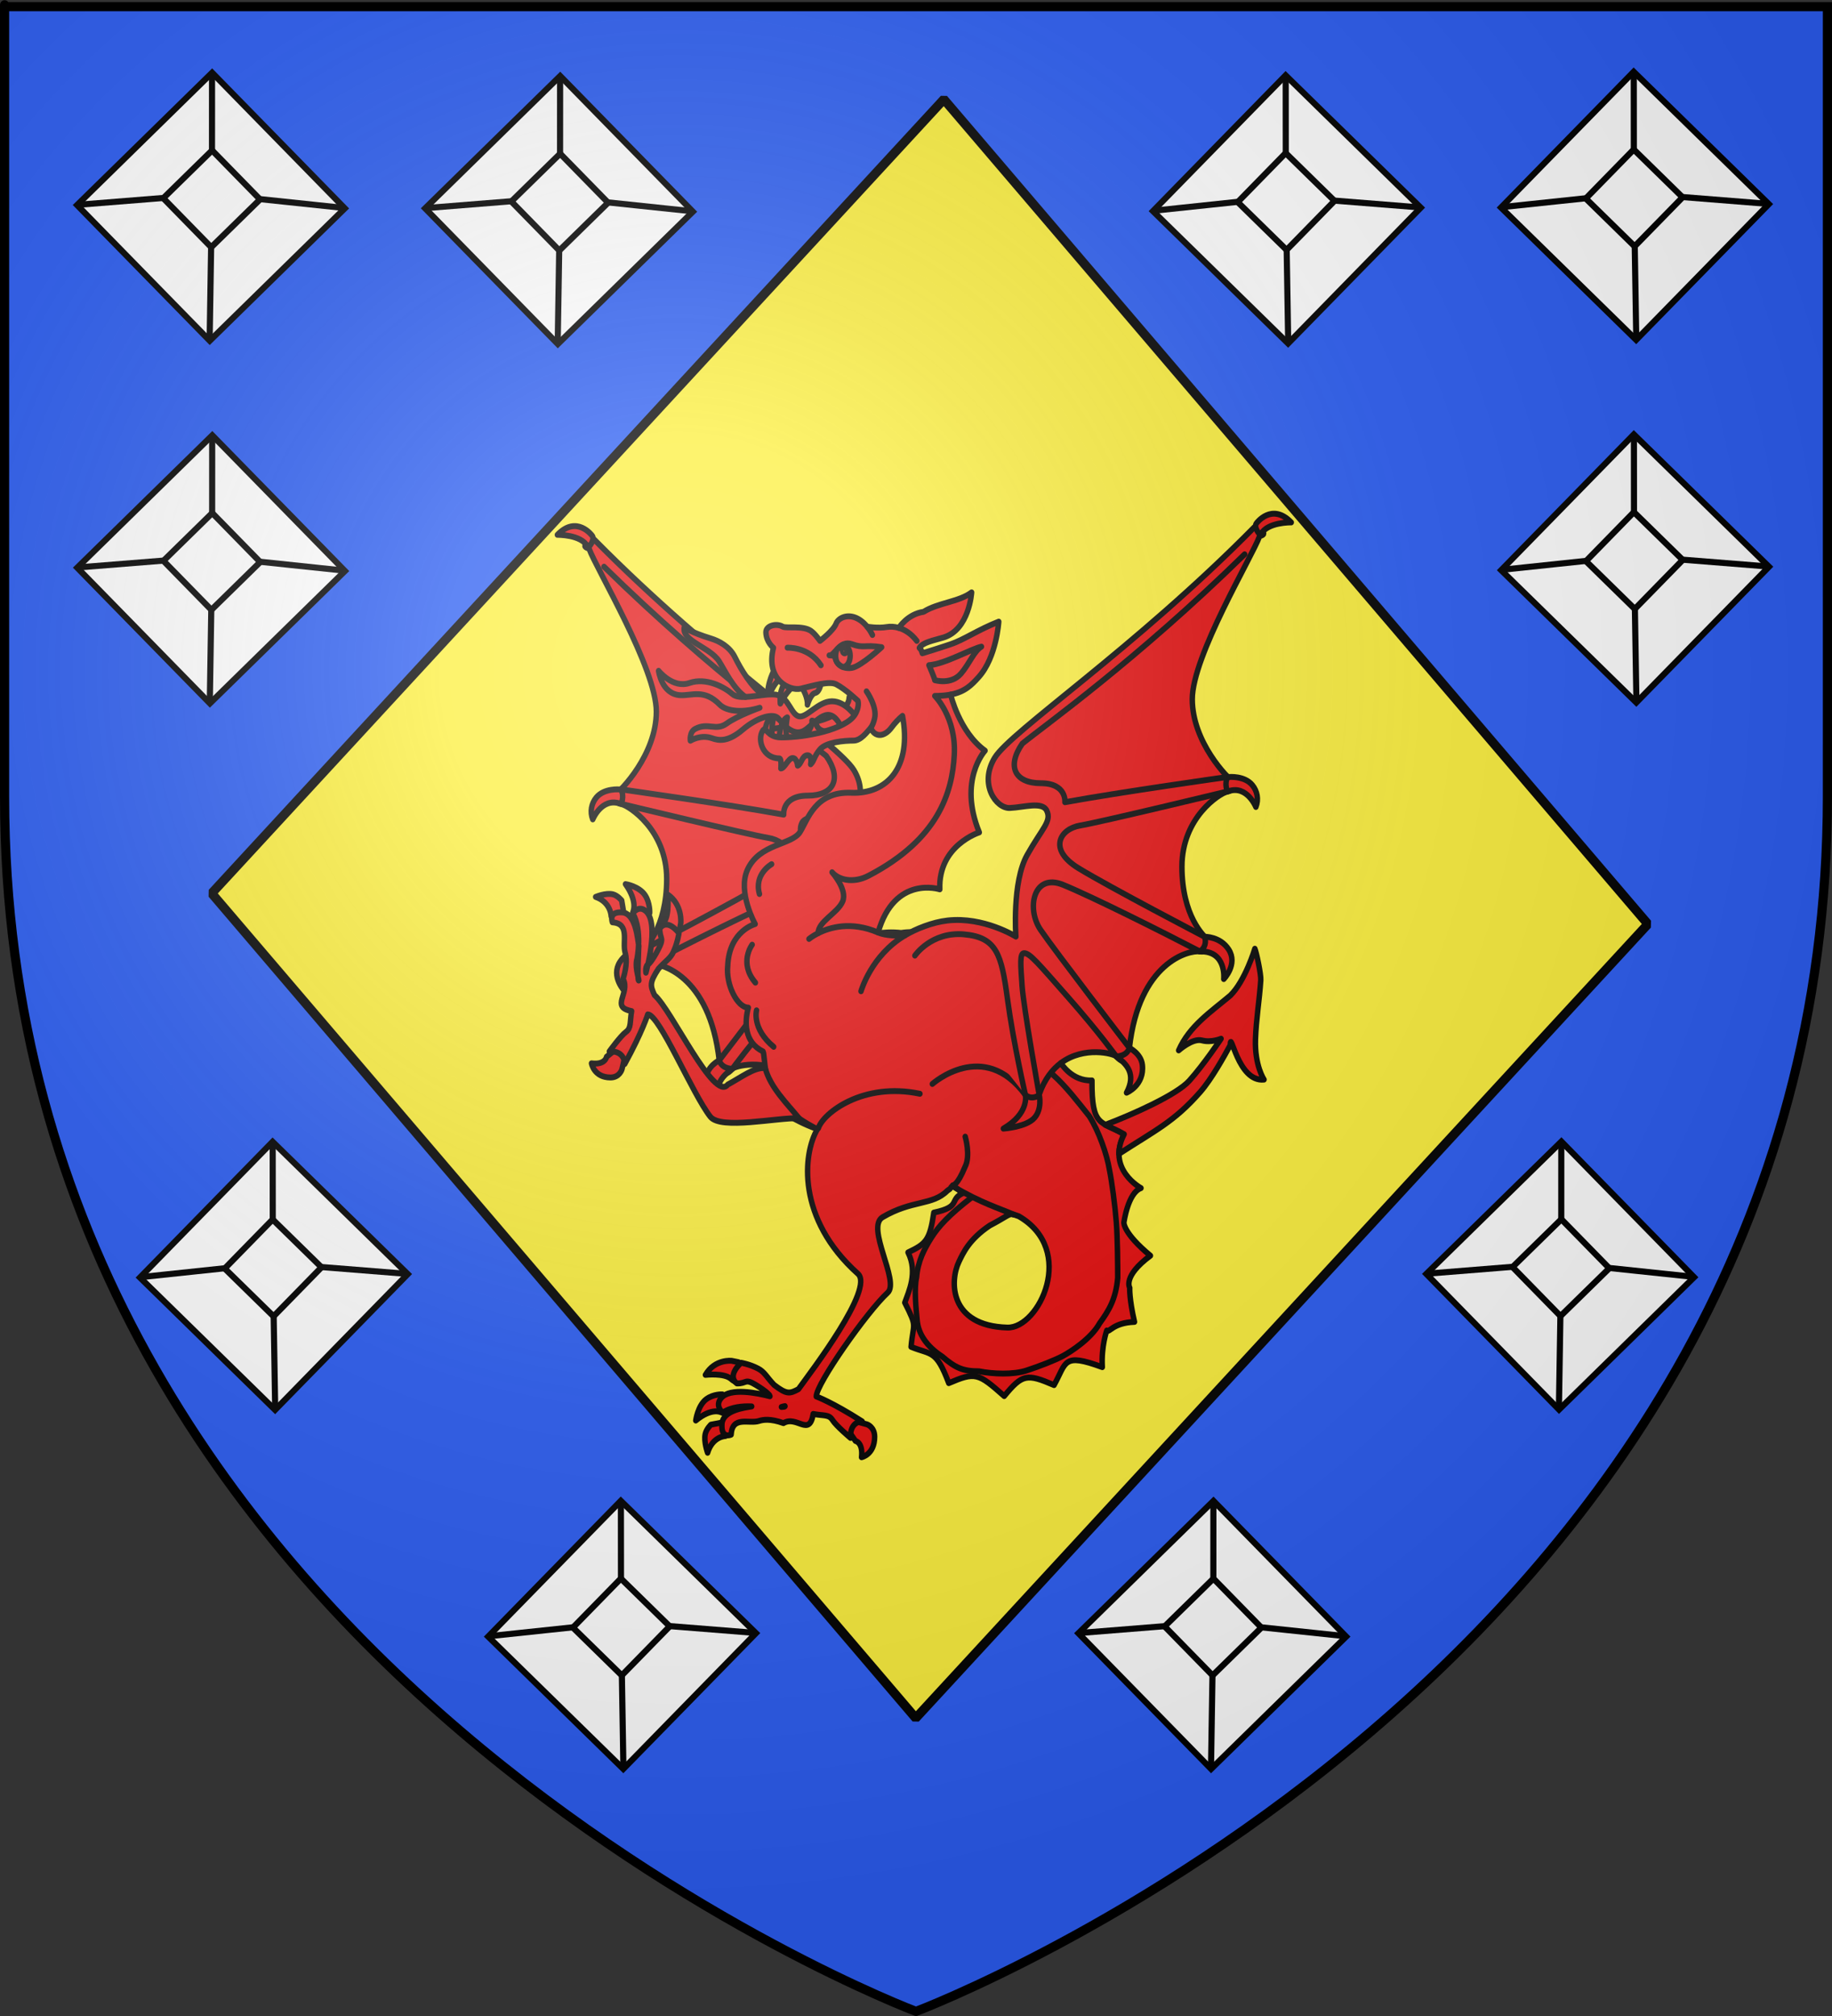 <?xml version="1.0" encoding="UTF-8" standalone="no"?>
<svg
   xmlns:i="http://ns.adobe.com/AdobeIllustrator/10.0/"
   xmlns:dc="http://purl.org/dc/elements/1.1/"
   xmlns:cc="http://creativecommons.org/ns#"
   xmlns:rdf="http://www.w3.org/1999/02/22-rdf-syntax-ns#"
   xmlns:svg="http://www.w3.org/2000/svg"
   xmlns="http://www.w3.org/2000/svg"
   xmlns:xlink="http://www.w3.org/1999/xlink"
   id="svg2"
   version="1.0"
   width="600"
   height="660">
  <rect width="100%" height="100%" fill="#333333" stroke="none"/>
  <desc
     id="desc4">Flag of Canton of Valais (Wallis)</desc>
  <defs
     id="defs6">
    <linearGradient
       id="linearGradient2893">
      <stop
         id="stop2895"
         offset="0"
         style="stop-color:white;stop-opacity:0.314;" />
      <stop
         style="stop-color:white;stop-opacity:0.251;"
         offset="0.19"
         id="stop2897" />
      <stop
         id="stop2901"
         offset="0.6"
         style="stop-color:#6b6b6b;stop-opacity:0.125;" />
      <stop
         id="stop2899"
         offset="1"
         style="stop-color:black;stop-opacity:0.125;" />
    </linearGradient>
    <radialGradient
       r="300"
       fy="226.331"
       fx="221.445"
       cy="226.331"
       cx="221.445"
       gradientTransform="matrix(1.353,0,0,1.349,-77.629,-85.747)"
       gradientUnits="userSpaceOnUse"
       id="radialGradient3163"
       xlink:href="#linearGradient2893" />
  </defs>
  <g
     style="display:inline"
     id="layer3">
    <path
       d="m 300,658.5 c 0,0 298.5,-112.32 298.5,-397.772 0,-285.452 0,-258.552 0,-258.552 H 1.5 V 260.728 C 1.5,546.18 300,658.5 300,658.5 Z"
       style="fill:#2b5df2;fill-opacity:1;fill-rule:evenodd;stroke:none;stroke-width:1px;stroke-linecap:butt;stroke-linejoin:miter;stroke-opacity:1"
       id="path2855" />
    <rect
       transform="matrix(0.649,0.76,-0.678,0.735,0,0)"
       y="-215.497"
       x="251.183"
       height="353.674"
       width="355.288"
       id="rect20086"
       style="opacity:1;fill:#fcef3c;fill-opacity:1;fill-rule:nonzero;stroke:#000000;stroke-width:3.011;stroke-linecap:round;stroke-linejoin:bevel;stroke-miterlimit:4;stroke-dasharray:none;stroke-dashoffset:0;stroke-opacity:1" />
    <g
       style="display:inline"
       transform="translate(-596.311,-130.769)"
       id="g4985">
      <g
         style="display:inline"
         transform="matrix(0.004,-0.389,0.389,0.004,586.252,355.484)"
         id="layer4-2">
        <g
           id="g9079"
           transform="matrix(1.463,0,0,1.463,-144.534,-106.022)"
           style="display:inline;stroke:#000000;stroke-width:3;stroke-miterlimit:4;stroke-dasharray:none;stroke-opacity:1">
          <g
             style="fill:#ffffff;stroke:#000000;stroke-width:3.517;stroke-miterlimit:4;stroke-dasharray:none;stroke-opacity:1"
             transform="translate(-17.764,0.19)"
             id="g5016">
            <rect
               transform="matrix(0.707,0.707,-0.708,0.707,0,0)"
               y="-185.59"
               x="371.522"
               height="109.122"
               width="108.81"
               id="rect9077"
               style="fill:#ffffff;stroke:#000000;stroke-width:3.517;stroke-miterlimit:4;stroke-dasharray:none;stroke-opacity:1" />
            <rect
               transform="matrix(0.707,0.707,-0.708,0.707,0,0)"
               y="-153.7"
               x="409.749"
               height="39.434"
               width="39.321"
               id="rect9077-3"
               style="display:inline;fill:#ffffff;stroke:#000000;stroke-width:3.517;stroke-miterlimit:4;stroke-dasharray:none;stroke-opacity:1" />
            <path
               style="fill:#ffffff;stroke:#000000;stroke-width:3.517;stroke-linecap:butt;stroke-linejoin:miter;stroke-miterlimit:4;stroke-dasharray:none;stroke-opacity:1"
               d="m 394.169,131.43 4.478,49.55"
               id="path5002" />
            <path
               style="fill:#ffffff;stroke:#000000;stroke-width:3.517;stroke-linecap:butt;stroke-linejoin:miter;stroke-miterlimit:4;stroke-dasharray:none;stroke-opacity:1"
               d="m 426.466,208.769 44.683,-0.439"
               id="path5004" />
            <path
               style="fill:#ffffff;stroke:#000000;stroke-width:3.517;stroke-linecap:butt;stroke-linejoin:miter;stroke-miterlimit:4;stroke-dasharray:none;stroke-opacity:1"
               d="m 398.562,236.633 -4.629,48.803"
               id="path5006" />
            <path
               style="fill:#ffffff;stroke:#000000;stroke-width:3.517;stroke-linecap:butt;stroke-linejoin:miter;stroke-miterlimit:4;stroke-dasharray:none;stroke-opacity:1"
               d="m 370.743,208.844 -53.79,-0.308"
               id="path5008" />
          </g>
          <use
             style="stroke:#000000;stroke-width:3.517;stroke-miterlimit:4;stroke-dasharray:none;stroke-opacity:1"
             transform="translate(0.169,200.303)"
             height="100%"
             width="100%"
             id="use5018"
             xlink:href="#g5016"
             y="0"
             x="0" />
          <use
             style="stroke:#000000;stroke-width:3.517;stroke-miterlimit:4;stroke-dasharray:none;stroke-opacity:1"
             transform="translate(-208.586,2.232)"
             height="100%"
             width="100%"
             id="use5020"
             xlink:href="#g5016"
             y="0"
             x="0" />
          <g
             transform="matrix(1,-0.021,-0.021,-1,-4.447,1244.832)"
             id="g5016-5"
             style="display:inline;fill:#ffffff;stroke:#000000;stroke-width:3.517;stroke-miterlimit:4;stroke-dasharray:none;stroke-opacity:1">
            <rect
               transform="matrix(0.707,0.707,-0.708,0.707,0,0)"
               y="-185.59"
               x="371.522"
               height="109.122"
               width="108.81"
               id="rect9077-0"
               style="fill:#ffffff;stroke:#000000;stroke-width:3.517;stroke-miterlimit:4;stroke-dasharray:none;stroke-opacity:1" />
            <rect
               transform="matrix(0.707,0.707,-0.708,0.707,0,0)"
               y="-153.7"
               x="409.749"
               height="39.434"
               width="39.321"
               id="rect9077-3-7"
               style="display:inline;fill:#ffffff;stroke:#000000;stroke-width:3.517;stroke-miterlimit:4;stroke-dasharray:none;stroke-opacity:1" />
            <path
               style="fill:#ffffff;stroke:#000000;stroke-width:3.517;stroke-linecap:butt;stroke-linejoin:miter;stroke-miterlimit:4;stroke-dasharray:none;stroke-opacity:1"
               d="m 394.169,131.43 4.478,49.55"
               id="path5002-2" />
            <path
               style="fill:#ffffff;stroke:#000000;stroke-width:3.517;stroke-linecap:butt;stroke-linejoin:miter;stroke-miterlimit:4;stroke-dasharray:none;stroke-opacity:1"
               d="m 426.466,208.769 44.683,-0.439"
               id="path5004-4" />
            <path
               style="fill:#ffffff;stroke:#000000;stroke-width:3.517;stroke-linecap:butt;stroke-linejoin:miter;stroke-miterlimit:4;stroke-dasharray:none;stroke-opacity:1"
               d="m 398.562,236.633 -4.629,48.803"
               id="path5006-8" />
            <path
               style="fill:#ffffff;stroke:#000000;stroke-width:3.517;stroke-linecap:butt;stroke-linejoin:miter;stroke-miterlimit:4;stroke-dasharray:none;stroke-opacity:1"
               d="m 370.743,208.844 -53.79,-0.308"
               id="path5008-3" />
          </g>
          <use
             transform="translate(-4.117,-200.261)"
             height="100%"
             width="100%"
             id="use5018-2"
             xlink:href="#g5016-5"
             y="0"
             x="0"
             style="display:inline;stroke:#000000;stroke-width:3.517;stroke-miterlimit:4;stroke-dasharray:none;stroke-opacity:1" />
          <use
             transform="translate(-208.586,2.232)"
             height="100%"
             width="100%"
             id="use5020-5"
             xlink:href="#g5016-5"
             y="0"
             x="0"
             style="display:inline;stroke:#000000;stroke-width:3.517;stroke-miterlimit:4;stroke-dasharray:none;stroke-opacity:1" />
          <use
             transform="translate(-606.816,782.716)"
             height="100%"
             width="100%"
             id="use5018-9"
             xlink:href="#g5016"
             y="0"
             x="0"
             style="display:inline;stroke:#000000;stroke-width:3.517;stroke-miterlimit:4;stroke-dasharray:none;stroke-opacity:1" />
          <use
             transform="translate(-815.571,584.645)"
             height="100%"
             width="100%"
             id="use5020-8"
             xlink:href="#g5016"
             y="0"
             x="0"
             style="display:inline;stroke:#000000;stroke-width:3.517;stroke-miterlimit:4;stroke-dasharray:none;stroke-opacity:1" />
          <use
             transform="matrix(1,-0.021,-0.021,-1,-610.186,467.789)"
             height="100%"
             width="100%"
             id="use5018-9-0"
             xlink:href="#g5016"
             y="0"
             x="0"
             style="display:inline;stroke:#000000;stroke-width:3.517;stroke-miterlimit:4;stroke-dasharray:none;stroke-opacity:1" />
          <use
             transform="matrix(1,-0.021,-0.021,-1,-814.655,670.281)"
             height="100%"
             width="100%"
             id="use5020-8-0"
             xlink:href="#g5016"
             y="0"
             x="0"
             style="display:inline;stroke:#000000;stroke-width:3.517;stroke-miterlimit:4;stroke-dasharray:none;stroke-opacity:1" />
        </g>
      </g>
    </g>
    <g
       style="display:inline;opacity:1;stroke:#858281;stroke-width:1;stroke-miterlimit:4;stroke-dasharray:none;stroke-opacity:1"
       transform="matrix(1,0,0,1.206,629.48,-38.067)"
       id="g6066">
      <g
         style="opacity:1;stroke:#858281;stroke-width:1;stroke-miterlimit:4;stroke-dasharray:none;stroke-opacity:1"
         id="layer1-5">
        <g
           transform="translate(1.587,-1.975)"
           id="g6519">
          <g
             style="display:inline;fill:#e20909;stroke:#000000;stroke-width:3.298;stroke-miterlimit:4;stroke-dasharray:none;stroke-opacity:1"
             transform="matrix(-0.539,0,0,0.487,-176.975,151.045)"
             id="g23178-3">
            <g
               id="layer3-7-4"
               style="display:inline;fill:#e20909;stroke:#000000;stroke-width:3.298;stroke-miterlimit:4;stroke-dasharray:none;stroke-opacity:1" />
            <g
               style="fill:#e20909;stroke:#000000;stroke-width:3.298;stroke-miterlimit:4;stroke-dasharray:none;stroke-opacity:1"
               id="layer4-0-4">
              <g
                 style="display:inline;fill:#e20909;stroke:#000000;stroke-width:3.23;stroke-miterlimit:4;stroke-dasharray:none;stroke-opacity:1"
                 id="g2368-0"
                 transform="matrix(-1.026,0,0,1.017,-22.85,-34.036)">
                <path
                   id="path7265-6"
                   d="m -491.323,92.063 c 70.942,66.539 144.261,111.941 153.673,126.318 9.412,14.377 -0.759,27.807 -8.978,27.489 -8.142,-0.314 -19.173,-3.693 -21.836,1.418 -3.083,5.918 2.583,9.563 11.587,24.363 9.002,14.799 6.661,44.711 6.661,44.711 0,0 19.037,-11.054 40.494,-8.81 73.291,-10.516 27.786,174.748 -85.556,87.661 11.897,0.573 18.433,-9.525 18.433,-9.525 -13.778,-9.487 -31.327,-5.205 -32.827,-3.656 -6.372,6.583 -7.364,-1.267 -7.773,-4.65 -5.678,-46.999 -35.191,-53.704 -41.739,-52.859 -6.547,0.845 -7.367,-4.654 -4.913,-6.346 2.455,-1.692 15.546,-13.104 15.546,-40.167 4e-5,-27.063 -22.498,-40.169 -26.59,-41.015 -4.091,-0.846 -6.546,-3.806 -3.681,-5.498 2.865,-1.692 24.14,-21.574 24.14,-45.254 0,-23.68 -35.465,-78.076 -39.885,-89.356 -6.889,-1.624 3.244,-4.822 3.244,-4.822 z"
                   style="fill:#e20909;fill-opacity:1;stroke:#000000;stroke-width:3.23;stroke-linecap:round;stroke-linejoin:round;stroke-miterlimit:4;stroke-dasharray:none;stroke-opacity:1" />
                <path
                   id="path7297-5"
                   d="m -492.739,89.777 c 0,0 -9.048,-11.423 -20.551,-0.426 0,0 14.114,-0.263 17.947,6.486 0.572,1.007 4.58,-3.984 2.605,-6.06 z"
                   i:knockout="Off"
                   style="fill:#e20909;stroke:#000000;stroke-width:3.23;stroke-linecap:round;stroke-linejoin:round;stroke-miterlimit:4;stroke-dasharray:none;stroke-opacity:1" />
                <path
                   id="path7299-7"
                   d="m -476.476,228.9 c 0,0 -9.098,-0.789 -13.762,4.419 -2.964,3.308 -3.884,7.853 -2.111,11.999 0,0 5.25,-12.026 16.05,-8.677 1.866,0.578 2.623,-7.355 -0.176,-7.741 z"
                   i:knockout="Off"
                   style="fill:#e20909;stroke:#000000;stroke-width:3.23;stroke-linecap:round;stroke-linejoin:round;stroke-miterlimit:4;stroke-dasharray:none;stroke-opacity:1" />
                <path
                   id="path7301-4"
                   d="m -459.185,324.514 c -15.966,-0.51 -14.14,15.133 -14.14,15.133 0,0 -8.573,-8.104 -2.919,-16.208 5.034,-7.216 14.226,-6.973 14.226,-6.973 0,0 -1.993,4.977 2.833,8.048 z"
                   i:knockout="Off"
                   style="fill:#e20909;stroke:#000000;stroke-width:3.23;stroke-linecap:round;stroke-linejoin:round;stroke-miterlimit:4;stroke-dasharray:none;stroke-opacity:1" />
                <path
                   id="path7303-4"
                   d="m -409.672,382.022 c -6.277,4.212 -11.929,9.648 -6.082,19.918 0,0 -10.717,-4.026 -9.353,-15.302 0.74,-6.112 7.661,-9.266 7.661,-9.266 0,0 0.997,4.466 7.775,4.651 z"
                   i:knockout="Off"
                   style="fill:#e20909;stroke:#000000;stroke-width:3.23;stroke-linecap:round;stroke-linejoin:round;stroke-miterlimit:4;stroke-dasharray:none;stroke-opacity:1" />
                <path
                   id="path7307-9"
                   d="m -290.408,326.794 c 0,0 -9.72,-13.258 -29.16,-11.651 -19.439,1.607 -22.162,11.249 -25.66,35.356 -3.498,24.106 -10.635,52.692 -10.635,52.692"
                   i:knockout="Off"
                   style="fill:none;stroke:#000000;stroke-width:3.23;stroke-linecap:round;stroke-linejoin:round;stroke-miterlimit:4;stroke-dasharray:none;stroke-opacity:1" />
                <path
                   id="path7309-1"
                   d="m -364.048,403.166 c 0,0 9.27,-47.844 10.154,-59.736 0.885,-11.892 1.476,-17.983 -1.18,-17.99 -3.437,-0.01 -8.264,5.488 -26.262,24.393 -17.999,18.904 -28.336,32.19 -28.336,32.19"
                   i:knockout="Off"
                   style="fill:none;stroke:#000000;stroke-width:3.23;stroke-linecap:round;stroke-linejoin:round;stroke-miterlimit:4;stroke-dasharray:none;stroke-opacity:1" />
                <path
                   id="path7311-2"
                   d="m -417.447,377.371 c 0,0 44.137,-53.184 52.635,-64.737 8.497,-11.554 4.289,-31.342 -13.378,-24.64 -17.667,6.701 -58.451,25.668 -80.996,36.52"
                   i:knockout="Off"
                   style="fill:none;stroke:#000000;stroke-width:3.23;stroke-linecap:round;stroke-linejoin:round;stroke-miterlimit:4;stroke-dasharray:none;stroke-opacity:1" />
                <path
                   id="path7313-3"
                   d="m -462.019,316.465 c 0,0 55.855,-26.948 74.595,-37.511 18.74,-10.563 10.789,-21.713 -0.853,-23.473 -11.641,-1.76 -88.022,-18.841 -88.022,-18.841"
                   i:knockout="Off"
                   style="fill:none;stroke:#000000;stroke-width:3.23;stroke-linecap:round;stroke-linejoin:round;stroke-miterlimit:4;stroke-dasharray:none;stroke-opacity:1" />
                <path
                   id="path7315-3"
                   d="m -475.914,228.835 c 0,0 64.006,8.333 96.655,13.879 0,0 -1.166,-10.413 14.264,-10.413 15.43,0 20.351,-9.243 10.959,-21.721 -12.446,-9.424 -67.637,-45.705 -131.646,-103.759"
                   i:knockout="Off"
                   style="fill:none;stroke:#000000;stroke-width:3.23;stroke-linecap:round;stroke-linejoin:round;stroke-miterlimit:4;stroke-dasharray:none;stroke-opacity:1" />
                <g
                   style="fill:#e20909;fill-opacity:1;stroke:#000000;stroke-width:7.62;stroke-miterlimit:4;stroke-dasharray:none;stroke-opacity:1"
                   transform="matrix(0,0.424,0.424,0,-391.857,479.122)"
                   id="g7325-2" />
                <g
                   style="fill:#e20909;stroke:#000000;stroke-width:1.324;stroke-miterlimit:4;stroke-dasharray:none;stroke-opacity:1"
                   transform="matrix(-2.309,0,0,2.576,2329.157,784.573)"
                   id="layer1-8-4">
                  <g
                     style="fill:#e20909;stroke:#000000;stroke-width:0.32;stroke-miterlimit:4;stroke-dasharray:none;stroke-opacity:1"
                     transform="matrix(4.135,0,0,4.135,-461.7,-393.035)"
                     id="g1032-3" />
                </g>
              </g>
            </g>
            <g
               style="fill:#e20909;stroke:#000000;stroke-width:3.298;stroke-miterlimit:4;stroke-dasharray:none;stroke-opacity:1"
               id="layer2-4-3" />
            <g
               style="fill:#e20909;stroke:#000000;stroke-width:3.298;stroke-miterlimit:4;stroke-dasharray:none;stroke-opacity:1"
               id="layer1-1-7" />
          </g>
          <g
             style="fill:#e20909;stroke:#000000;stroke-width:3.298;stroke-miterlimit:4;stroke-dasharray:none;stroke-opacity:1"
             transform="matrix(0.539,0,0,0.487,-479.712,147.674)"
             id="g23178">
            <g
               id="layer3-7"
               style="display:inline;fill:#e20909;stroke:#000000;stroke-width:3.298;stroke-miterlimit:4;stroke-dasharray:none;stroke-opacity:1" />
            <g
               style="fill:#e20909;stroke:#000000;stroke-width:3.298;stroke-miterlimit:4;stroke-dasharray:none;stroke-opacity:1"
               id="layer4-0">
              <g
                 style="display:inline;fill:#e20909;stroke:#000000;stroke-width:3.23;stroke-miterlimit:4;stroke-dasharray:none;stroke-opacity:1"
                 id="g2368"
                 transform="matrix(-1.026,0,0,1.017,-22.85,-34.036)">
                <path
                   id="path7241"
                   d="m -250.079,585.901 -5.132,6.905 c 0,0 -4.564,0.711 -3.595,8.926 0,0 -7.757,-1.403 -7.757,-11.223 0,-5.411 4.463,-6.787 4.463,-6.787 l 6.397,-1.63 z"
                   i:knockout="Off"
                   style="fill:#e20909;stroke:#000000;stroke-width:3.23;stroke-linecap:round;stroke-linejoin:round;stroke-miterlimit:4;stroke-dasharray:none;stroke-opacity:1" />
                <path
                   id="path7243"
                   d="m -181.453,587.325 3.217,2.778 c 0,0 7.636,0.107 10.588,9.18 0,0 2.41,-6.117 1.391,-10.322 -0.665,-2.746 -3.342,-5.093 -3.342,-5.093 l -6.206,-1.109 -4.077,1.326 z"
                   i:knockout="Off"
                   style="fill:#e20909;stroke:#000000;stroke-width:3.23;stroke-linecap:round;stroke-linejoin:round;stroke-miterlimit:4;stroke-dasharray:none;stroke-opacity:1" />
                <path
                   id="path7245"
                   d="m -185.911,549.62 3.957,-0.738 c 0,0 10.004,-1.151 15.594,7.715 0,0 -11.044,-1.187 -15.116,2.172 -4.072,3.358 -5.486,0.489 -5.486,0.489 l -0.621,-6.451 z"
                   i:knockout="Off"
                   style="fill:#e20909;stroke:#000000;stroke-width:3.23;stroke-linecap:round;stroke-linejoin:round;stroke-miterlimit:4;stroke-dasharray:none;stroke-opacity:1" />
                <path
                   id="path7247"
                   d="m -160.638,581.614 c 0,0 -1.133,-8.121 -6.176,-11.667 -4.172,-2.933 -9.595,-2.674 -9.595,-2.674 l -4.151,3.737 1.33,4.709 1.478,1.973 2.21,-0.61 c 5.4e-4,0 5.376,-2.758 14.904,4.532 z"
                   i:knockout="Off"
                   style="fill:#e20909;stroke:#000000;stroke-width:3.23;stroke-linecap:round;stroke-linejoin:round;stroke-miterlimit:4;stroke-dasharray:none;stroke-opacity:1" />
                <path
                   id="path7249"
                   d="m -201.306,202.945 c 0,0 -20.886,-1.931 -31.923,-4.738 -11.037,-2.807 -17.829,-7.72 -18.169,-12.283 -0.34,-4.562 -5.433,-1.755 -5.433,-1.755 l -3.566,5.089 5.774,13.336 24.282,7.194 21.056,1.755 7.642,-4.562 z"
                   i:knockout="Off"
                   style="fill:#e20909;stroke:#000000;stroke-width:3.23;stroke-linecap:round;stroke-linejoin:round;stroke-miterlimit:4;stroke-dasharray:none;stroke-opacity:1" />
                <path
                   id="path7251"
                   d="m -201.582,203.918 c 0,0 -0.819,-7.943 -5.637,-9.426 0,0 2.357,7.732 1.23,11.968 -1.046,3.929 0.922,0.742 0.922,0.742 z"
                   i:knockout="Off"
                   style="fill:#e20909;stroke:#000000;stroke-width:3.23;stroke-linecap:round;stroke-linejoin:round;stroke-miterlimit:4;stroke-dasharray:none;stroke-opacity:1" />
                <path
                   id="path7253"
                   d="m -207.322,170.026 c 0,0 4.509,6.566 4.202,16.204 0,0 -3.69,-9.427 -7.893,-11.227 z"
                   i:knockout="Off"
                   style="fill:#e20909;stroke:#000000;stroke-width:3.23;stroke-linecap:round;stroke-linejoin:round;stroke-miterlimit:4;stroke-dasharray:none;stroke-opacity:1" />
                <path
                   id="path7255"
                   d="m -246.285,200.559 c 6.848,-11.794 13.695,-2.359 20.544,2.359 6.848,4.717 13.315,-2.948 16.169,-6.094 2.854,-3.145 12.364,-0.786 21.114,6.094 8.75,6.88 14.076,6.094 18.261,4.717 6.737,-2.215 12.745,1.375 12.745,1.375 0,0 0.761,-4.717 -2.853,-6.487 -7.636,-3.737 -12.174,1.375 -18.642,-2.948 -6.467,-4.324 -19.592,-8.65 -19.592,-8.65 8.56,2.555 19.212,2.555 23.777,-1.768 9.13,-8.648 16.549,-4.717 23.396,-5.11 11.03,-0.633 12.745,-13.367 12.745,-13.367 0,0 -8.37,9.829 -18.261,6.683 -9.891,-3.145 -20.616,2.178 -25.489,6.094 -1.682,1.351 -4.474,1.672 -7.693,1.561 7.307,-4.675 12.352,-14.834 15.681,-19.645 5.158,-7.453 22.256,-11.205 20.545,-18.478 0,0 -3.995,2.752 -15.788,6.094 -4.773,1.352 -11.068,4.384 -14.174,10.186 -3.401,6.348 -9.718,16.465 -16.793,20.78 -3.461,-0.377 -6.635,-0.562 -8.788,0.092 -6.467,1.966 -7.799,10.614 -12.364,11.596 -4.565,0.982 -11.413,-8.255 -19.592,-8.255 -8.18,0 -14.076,8.452 -14.076,8.452 l 2.677,4.177 5.477,1.709 0.976,-1.169 z"
                   i:knockout="Off"
                   style="fill:#e20909;stroke:#000000;stroke-width:3.23;stroke-linecap:round;stroke-linejoin:round;stroke-miterlimit:4;stroke-dasharray:none;stroke-opacity:1" />
                <path
                   id="path7257"
                   d="m -209.987,207.837 c 0,0 -0.513,-9.85 -4.818,-11.65 0,0 1.537,7.837 0,11.65 l 3.792,0.742 z"
                   i:knockout="Off"
                   style="fill:#e20909;stroke:#000000;stroke-width:3.23;stroke-linecap:round;stroke-linejoin:round;stroke-miterlimit:4;stroke-dasharray:none;stroke-opacity:1" />
                <path
                   id="path7259"
                   d="m -224.234,207.201 c 0,0 -5.842,-4.978 -5.227,-9.215 0,0 -1.845,0 -2.664,2.329 -1.21,3.438 -5.228,3.601 -5.228,3.601 l 2.152,2.86 z"
                   i:knockout="Off"
                   style="fill:#e20909;stroke:#000000;stroke-width:3.23;stroke-linecap:round;stroke-linejoin:round;stroke-miterlimit:4;stroke-dasharray:none;stroke-opacity:1" />
                <path
                   id="path7261"
                   d="m -213.676,177.121 c 0,0 3.69,3.283 2.973,11.545 0,0 -4.203,-7.838 -8.507,-9.639 l 2.254,-1.694 z"
                   i:knockout="Off"
                   style="fill:#e20909;stroke:#000000;stroke-width:3.23;stroke-linecap:round;stroke-linejoin:round;stroke-miterlimit:4;stroke-dasharray:none;stroke-opacity:1" />
                <path
                   id="path7263"
                   d="m -224.202,180.972 c 0,0 -2.796,4.345 -2.561,8.339 0,0 -1.824,-5.867 -4.537,-6.462 -2.949,-0.648 -3.467,-5.562 -3.467,-5.562 l 8.669,0.494 z"
                   i:knockout="Off"
                   style="fill:#e20909;stroke:#000000;stroke-width:3.23;stroke-linecap:round;stroke-linejoin:round;stroke-miterlimit:4;stroke-dasharray:none;stroke-opacity:1" />
                <path
                   id="path7265"
                   d="m -491.323,92.063 c 70.942,66.539 144.261,111.941 153.673,126.318 9.412,14.377 -0.759,27.807 -8.978,27.489 -8.142,-0.314 -19.173,-3.693 -21.836,1.418 -3.083,5.918 2.583,9.563 11.587,24.363 9.002,14.799 6.661,44.711 6.661,44.711 0,0 19.037,-11.054 40.494,-8.81 9.181,0.959 18.925,4.71 25.146,8.121 4.513,0.262 11.374,0.272 15.957,-1.55 0.864,-26.853 -32.562,-28.96 -32.562,-28.96 0.974,-24.163 -22.962,-30.059 -22.962,-30.059 12.666,-28.694 -1.536,-40.34 -1.536,-40.34 15.101,-10.068 14.116,-31.04 14.116,-31.04 -8.479,-1.508 -12.39,-5.218 -16.738,-9.711 -10.486,-10.837 -11.759,-30.271 -11.759,-30.271 12.55,4.593 20.571,9.918 28.47,12.387 7.899,2.468 16.778,4.955 16.778,4.955 1.358,-3.394 -0.047,-0.782 1.748,-2.968 -1.949,-3.02 -8.31,-4.046 -14.156,-5.657 -15.481,-4.266 -16.778,-24.76 -16.778,-24.76 7.405,5.235 19.686,5.602 28.47,10.664 9.548,1.244 14.632,8.797 14.632,8.797 2.599,-0.712 5.047,-0.784 7.005,-0.477 5.525,0.865 11.759,-0.185 11.759,-0.185 2.37,-2.671 4.835,-4.247 7.166,-5.037 5.379,-1.822 10.047,0.546 11.201,3.328 1.653,3.987 9.561,9.499 9.561,9.499 0,0 2.796,-3.815 5.35,-5.471 4.747,-3.079 14.67,-1.232 16.711,-2.332 3.815,-2.055 10.045,-0.504 9.958,3.087 -0.131,5.407 -4.449,8.492 -4.449,8.492 4.777,17.467 -9.522,23.868 -16.208,22.402 -7.083,-1.552 -16.867,-4.351 -20.935,-2.398 -5.644,2.71 -12.898,9.101 -12.898,9.101 10e-6,0 -1.1,3.304 1.761,7.538 5.504,8.146 28.961,12.493 43.659,12.493 8.821,0 8.926,-6.726 11.017,-3.603 3.307,4.936 -0.141,15.102 -9.878,15.102 -1.47,0 -0.927,5.511 -0.927,5.511 -2.205,0 -4.406,-5.697 -6.979,-5.697 -2.572,0 -2.94,4.173 -2.94,4.173 -2.205,-0.76 -2.571,-5.507 -5.694,-5.697 -3.123,-0.191 -2.026,4.941 -2.026,4.941 -2.204,-1.899 -1.835,-4.187 -5.509,-8.174 -3.675,-3.986 -14.338,-4.809 -19.85,-4.809 -4.517,0 -8.165,-4.927 -10.223,-6.982 -2.311,5.223 -8.001,5.334 -12.474,-0.384 -1.551,-1.983 -4.064,-4.519 -6.316,-6.213 -5.689,27.999 8.945,43.008 30.351,42.168 21.405,-0.84 25.745,14.847 30.35,21.567 4.892,7.138 24.113,6.161 31.158,20.72 5.883,12.158 -4.608,29.675 -4.608,29.675 1e-5,0 15.434,3.666 16.248,22.985 1.149,10.263 -5.711,22.874 -12.196,22.813 2.325,7.913 2.378,19.064 -8.713,24.031 -1.203,2.006 -0.626,19.182 -7.521,21.779 -11.383,12.059 -6.355,11.69 -24.63,20.905 8.406,13.186 12.64,48.75 -24.074,79.169 -9.827,8.142 27.412,53.181 35.25,63.245 5.14,2.502 6.819,3.054 14.42,-2.345 4.358,-4.218 5.558,-7.061 9.441,-8.929 5.066,-2.437 10.104,-3.206 10.104,-3.206 8.812,7.807 2.45,11.34 2.45,11.34 -5.982,0.097 -4.526,-2.934 -11.242,0.848 -6.716,3.781 -8.038,5.617 -8.038,5.617 -0.06,0.207 -0.147,0.392 -0.252,0.556 7.86,-1.883 23.528,-4.742 28.788,0.874 4.169,4.452 -0.847,8.108 -0.847,8.108 -5.121,-3.175 -11.928,-3.648 -17.135,-3.418 3.996,0.693 17.18,1.953 17.625,9.777 0.475,8.346 -5.442,5.71 -5.442,5.71 -0.713,-10.554 -10.572,-5.741 -16.526,-7.511 -2.353,-0.7 -6.625,-1.413 -14.487,1.192 -7.862,-4.418 -15.35,7.823 -17.612,-5.047 -6.057,1.119 -9.264,0.135 -11.401,3.325 -2.137,3.19 -10.699,9.843 -10.699,9.843 0.475,-9.328 -6.886,-9.075 -6.886,-9.075 17.765,-10.527 27.172,-13.658 27.172,-13.658 1e-5,-6.88 -30.058,-46.455 -42.308,-56.913 -7.234,-6.176 13.157,-35.817 3.032,-41.346 -17.627,-9.627 -29.431,-6.245 -38.375,-14.533 -3.256,-2.117 -0.597,-0.433 -3.112,-2.782 -3.433,2.173 -3.888,2.5 -3.84,2.491 0.167,-0.089 0.524,-0.323 -2.516,1.497 8.959,3.798 0.704,7.524 17.506,10.81 2.411,15.256 4.711,17.17 15.268,21.819 -5.9,10.999 -0.335,21.555 1.92,27.516 -7.768,14.216 -4.963,10.698 -3.721,24.243 -11.982,4.56 -14.734,1.28 -22.313,19.898 -15.787,-6.218 -17.295,-5.675 -32.84,7.101 -10.781,-12.099 -13.394,-12.438 -29.516,-6.028 -7.523,-12.538 -5.021,-17.848 -28.576,-9.843 0.675,-11.676 -2.662,-20.097 -2.662,-20.097 -1.597,1.376 -3.582,-4.28 -16.407,-4.703 3.197,-12.811 2.821,-18.679 2.821,-18.679 0,0 4.317,-6.241 -12.249,-17.62 16.23,-12.469 15.705,-18.163 15.705,-18.163 5e-5,0 -2.344,-16.295 -10.117,-18.878 0,0 20.642,-10.319 9.996,-29.532 13.727,-7.524 19.182,-3.343 19.03,-29.474 11.897,0.573 18.433,-9.525 18.433,-9.525 -13.778,-9.487 -31.327,-5.205 -32.827,-3.656 -6.372,6.583 -7.364,-1.267 -7.773,-4.65 -5.678,-46.999 -35.191,-53.704 -41.739,-52.859 -6.547,0.845 -7.367,-4.654 -4.913,-6.346 2.455,-1.692 15.546,-13.104 15.546,-40.167 4e-5,-27.063 -22.498,-40.169 -26.59,-41.015 -4.091,-0.846 -6.546,-3.806 -3.681,-5.498 2.865,-1.692 24.14,-21.574 24.14,-45.254 0,-23.68 -35.465,-78.076 -39.885,-89.356 -6.889,-1.624 3.244,-4.822 3.244,-4.822 z m 143.741,376.449 c -1.029,-0.026 -2.127,0.406 -4.383,1.153 -34.358,18.41 -12.045,61.489 6.78,60.993 34.486,-0.909 34.265,-25.468 28.642,-36.193 -2.291,-4.369 -5.892,-12.168 -18.234,-19.752 -9.121,-4.426 -10.841,-6.15 -12.805,-6.2 z m 134.154,105.174 c -0.111,0.009 -0.11,0.072 0.04,0.212 0.155,0.145 0.906,0.234 2.013,0.278 -1.058,-0.282 -1.822,-0.509 -2.053,-0.49 z"
                   style="fill:#e20909;fill-opacity:1;stroke:#000000;stroke-width:3.23;stroke-linecap:round;stroke-linejoin:round;stroke-miterlimit:4;stroke-dasharray:none;stroke-opacity:1" />
                <path
                   id="path7267"
                   d="m -268.619,314.128 c -9.743,-31.714 -36.536,-23.66 -36.536,-23.66 0.974,-24.163 -23.383,-31.211 -23.383,-31.211 12.666,-28.694 -3.41,-44.803 -3.41,-44.803 15.101,-10.067 20.391,-30.727 20.391,-30.727 2.627,0.467 5.692,0.722 9.343,0.722 0,0 -12.713,11.689 -11.522,32.311 1.192,20.623 9.365,46.185 50.636,66.176 9.532,4.617 18.169,2.154 21.744,-1.846 0,0 -9.234,9.541 -6.255,16.006 2.979,6.464 14.508,10.937 14.508,17.4 -6.772,-3.169 -19.463,-6.748 -35.515,-0.367 z"
                   i:knockout="Off"
                   style="fill:#e20909;stroke:#000000;stroke-width:3.23;stroke-linecap:round;stroke-linejoin:round;stroke-miterlimit:4;stroke-dasharray:none;stroke-opacity:1" />
                <path
                   id="path7269"
                   d="m -200.595,183.955 c 3.468,0.377 7.225,0.948 10.531,1.063"
                   i:knockout="Off"
                   style="fill:#e20909;stroke:#000000;stroke-width:3.23;stroke-linecap:round;stroke-linejoin:round;stroke-miterlimit:4;stroke-dasharray:none;stroke-opacity:1" />
                <path
                   id="path7271"
                   d="m -233.234,421.387 c -2.745,-8.162 -26.424,-25.453 -60.155,-18.87"
                   i:knockout="Off"
                   style="fill:#e20909;stroke:#000000;stroke-width:3.23;stroke-linecap:round;stroke-linejoin:round;stroke-miterlimit:4;stroke-dasharray:none;stroke-opacity:1" />
                <path
                   id="path7273"
                   d="m -313.254,453.444 c -16.776,9.157 -27.481,11.924 -35.498,15.254"
                   i:knockout="Off"
                   style="fill:#e20909;stroke:#000000;stroke-width:3.23;stroke-linecap:round;stroke-linejoin:round;stroke-miterlimit:4;stroke-dasharray:none;stroke-opacity:1" />
                <path
                   id="path7275"
                   d="m -227.698,317.652 c 0,0 -1.918,-1.524 -5.406,-3.157"
                   i:knockout="Off"
                   style="fill:#e20909;stroke:#000000;stroke-width:3.23;stroke-linecap:round;stroke-linejoin:round;stroke-miterlimit:4;stroke-dasharray:none;stroke-opacity:1" />
                <path
                   id="path7277"
                   d="m -258.505,346.325 c 0,0 -5.906,-19.59 -26.067,-30.646"
                   i:knockout="Off"
                   style="fill:#e20909;stroke:#000000;stroke-width:3.23;stroke-linecap:round;stroke-linejoin:round;stroke-miterlimit:4;stroke-dasharray:none;stroke-opacity:1" />
                <path
                   id="path7279"
                   d="m -300.737,397.136 c 0,0 -30.421,-25.145 -55.126,6.054 -2.397,3.027 -6.655,3.763 -8.388,-0.87 -3.058,-7.902 -7.576,-13.183 -12.593,-16.637"
                   i:knockout="Off"
                   style="fill:#e20909;stroke:#000000;stroke-width:3.23;stroke-linecap:round;stroke-linejoin:round;stroke-miterlimit:4;stroke-dasharray:none;stroke-opacity:1" />
                <path
                   id="path7281"
                   d="m -320.203,426.01 c 0,0 -3.338,10.507 0.124,16.612 4.607,10.306 7.112,10.035 7.112,10.035"
                   i:knockout="Off"
                   style="fill:#e20909;stroke:#000000;stroke-width:3.23;stroke-linecap:round;stroke-linejoin:round;stroke-miterlimit:4;stroke-dasharray:none;stroke-opacity:1" />
                <path
                   id="path7283"
                   d="m -264.258,201.972 c -1.267,-1.619 -1.838,-3.485 -2.279,-5.177 -1.679,-6.448 4.794,-14.86 4.794,-14.86"
                   i:knockout="Off"
                   style="fill:#e20909;stroke:#000000;stroke-width:3.23;stroke-linecap:round;stroke-linejoin:round;stroke-miterlimit:4;stroke-dasharray:none;stroke-opacity:1" />
                <path
                   id="path7285"
                   d="m -262.133,146.497 c -2.021,2.278 -3.124,4.556 -3.124,4.556"
                   i:knockout="Off"
                   style="fill:#e20909;stroke:#000000;stroke-width:3.23;stroke-linecap:round;stroke-linejoin:round;stroke-miterlimit:4;stroke-dasharray:none;stroke-opacity:1" />
                <path
                   id="path7287"
                   d="m -291.542,154.302 c 3.302,-4.019 7.123,-6.174 10.652,-7.141"
                   i:knockout="Off"
                   style="fill:#e20909;stroke:#000000;stroke-width:3.23;stroke-linecap:round;stroke-linejoin:round;stroke-miterlimit:4;stroke-dasharray:none;stroke-opacity:1" />
                <path
                   id="path7289"
                   d="m -239.719,162.205 c -3.111,0.425 -6.105,-8.566 -13.393,-6.117 -7.158,2.405 -7.256,0.157 -17.599,1.66 0,0 12.075,10.399 17.599,11.319 4.04,0.673 8.907,-0.92 9.952,-5.592 0.295,-1.32 2.016,-1.117 3.442,-1.27 z"
                   i:knockout="Off"
                   style="fill:#e20909;stroke:#000000;stroke-width:3.23;stroke-linecap:round;stroke-linejoin:round;stroke-miterlimit:4;stroke-dasharray:none;stroke-opacity:1" />
                <path
                   id="path7291"
                   d="m -329.819,157.449 c 6.359,1.344 21.705,9.551 31.087,10.156 0,0 -3.463,7.31 -3.463,8.22 0,0 -9.676,2.726 -15.54,-3.637 -5.007,-5.432 -7.685,-12.315 -12.084,-14.739 z"
                   i:knockout="Off"
                   style="fill:#e20909;stroke:#000000;stroke-width:3.23;stroke-linecap:round;stroke-linejoin:round;stroke-miterlimit:4;stroke-dasharray:none;stroke-opacity:1" />
                <path
                   style="fill:#e20909;stroke:#000000;stroke-width:3.23;stroke-miterlimit:4;stroke-dasharray:none;stroke-opacity:1"
                   id="path7293"
                   d="m -247.771,156.359 c 0.025,0 0.049,0.004 0.074,0.005 1.317,0.632 2.439,1.609 3.438,2.588 0.495,0.994 0.787,2.206 0.787,3.516 0,1.291 -0.284,2.485 -0.764,3.472 -0.861,1.236 -2.083,2.104 -3.466,2.632 -0.023,7.5e-4 -0.046,0.005 -0.069,0.005 -2.374,0 -4.299,-2.735 -4.299,-6.109 0,-3.374 1.924,-6.109 4.298,-6.109 z m -1.27,4.735 c 0.527,0.192 1.152,-0.247 1.394,-0.98 0.242,-0.734 0.012,-1.483 -0.515,-1.675 -0.528,-0.191 -1.152,0.247 -1.395,0.98 -0.243,0.734 -0.012,1.483 0.516,1.675 z"
                   i:knockout="Off" />
                <path
                   id="path7295"
                   d="m -234.757,167.675 c 7.302,-10.353 19.867,-9.651 19.867,-9.651"
                   i:knockout="Off"
                   style="fill:#e20909;stroke:#000000;stroke-width:3.23;stroke-linecap:round;stroke-linejoin:round;stroke-miterlimit:4;stroke-dasharray:none;stroke-opacity:1" />
                <path
                   id="path7297"
                   d="m -492.739,89.777 c 0,0 -9.048,-11.423 -20.551,-0.426 0,0 14.114,-0.263 17.947,6.486 0.572,1.007 4.58,-3.984 2.605,-6.06 z"
                   i:knockout="Off"
                   style="fill:#e20909;stroke:#000000;stroke-width:3.23;stroke-linecap:round;stroke-linejoin:round;stroke-miterlimit:4;stroke-dasharray:none;stroke-opacity:1" />
                <path
                   id="path7299"
                   d="m -476.476,228.9 c 0,0 -9.098,-0.789 -13.762,4.419 -2.964,3.308 -3.884,7.853 -2.111,11.999 0,0 5.25,-12.026 16.05,-8.677 1.866,0.578 2.623,-7.355 -0.176,-7.741 z"
                   i:knockout="Off"
                   style="fill:#e20909;stroke:#000000;stroke-width:3.23;stroke-linecap:round;stroke-linejoin:round;stroke-miterlimit:4;stroke-dasharray:none;stroke-opacity:1" />
                <path
                   id="path7301"
                   d="m -459.185,324.514 c -15.966,-0.51 -14.14,15.133 -14.14,15.133 0,0 -8.573,-8.104 -2.919,-16.208 5.034,-7.216 14.226,-6.973 14.226,-6.973 0,0 -1.993,4.977 2.833,8.048 z"
                   i:knockout="Off"
                   style="fill:#e20909;stroke:#000000;stroke-width:3.23;stroke-linecap:round;stroke-linejoin:round;stroke-miterlimit:4;stroke-dasharray:none;stroke-opacity:1" />
                <path
                   id="path7303"
                   d="m -409.672,382.022 c -6.277,4.212 -11.929,9.648 -6.082,19.918 0,0 -10.717,-4.026 -9.353,-15.302 0.74,-6.112 7.661,-9.266 7.661,-9.266 0,0 0.997,4.466 7.775,4.651 z"
                   i:knockout="Off"
                   style="fill:#e20909;stroke:#000000;stroke-width:3.23;stroke-linecap:round;stroke-linejoin:round;stroke-miterlimit:4;stroke-dasharray:none;stroke-opacity:1" />
                <path
                   id="path7305"
                   d="m -355.863,403.19 c 0,0 -2.431,10.039 13.06,18.424 0,0 -13.663,-0.854 -18.441,-5.946 -4.721,-5.032 -2.804,-12.502 -2.804,-12.502 0,0 3.977,3.099 8.185,0.025 z"
                   i:knockout="Off"
                   style="fill:#e20909;stroke:#000000;stroke-width:3.23;stroke-linecap:round;stroke-linejoin:round;stroke-miterlimit:4;stroke-dasharray:none;stroke-opacity:1" />
                <path
                   id="path7307"
                   d="m -290.408,326.794 c 0,0 -9.72,-13.258 -29.16,-11.651 -19.439,1.607 -22.162,11.249 -25.66,35.356 -3.498,24.106 -10.635,52.692 -10.635,52.692"
                   i:knockout="Off"
                   style="fill:#e20909;stroke:#000000;stroke-width:3.23;stroke-linecap:round;stroke-linejoin:round;stroke-miterlimit:4;stroke-dasharray:none;stroke-opacity:1" />
                <path
                   id="path7309"
                   d="m -364.048,403.166 c 0,0 9.27,-47.844 10.154,-59.736 0.885,-11.892 1.476,-17.983 -1.18,-17.99 -3.437,-0.01 -8.264,5.488 -26.262,24.393 -17.999,18.904 -28.336,32.19 -28.336,32.19"
                   i:knockout="Off"
                   style="fill:none;stroke:#000000;stroke-width:3.23;stroke-linecap:round;stroke-linejoin:round;stroke-miterlimit:4;stroke-dasharray:none;stroke-opacity:1" />
                <path
                   id="path7311"
                   d="m -417.447,377.371 c 0,0 44.137,-53.184 52.635,-64.737 8.497,-11.554 4.289,-31.342 -13.378,-24.64 -17.667,6.701 -58.451,25.668 -80.996,36.52"
                   i:knockout="Off"
                   style="fill:none;stroke:#000000;stroke-width:3.23;stroke-linecap:round;stroke-linejoin:round;stroke-miterlimit:4;stroke-dasharray:none;stroke-opacity:1" />
                <path
                   id="path7313"
                   d="m -462.019,316.465 c 0,0 55.855,-26.948 74.595,-37.511 18.74,-10.563 10.789,-21.713 -0.853,-23.473 -11.641,-1.76 -88.022,-18.841 -88.022,-18.841"
                   i:knockout="Off"
                   style="fill:none;stroke:#000000;stroke-width:3.23;stroke-linecap:round;stroke-linejoin:round;stroke-miterlimit:4;stroke-dasharray:none;stroke-opacity:1" />
                <path
                   id="path7315"
                   d="m -475.914,228.835 c 0,0 64.006,8.333 96.655,13.879 0,0 -1.166,-10.413 14.264,-10.413 15.43,0 20.351,-9.243 10.959,-21.721 -12.446,-9.424 -67.637,-45.705 -131.646,-103.759"
                   i:knockout="Off"
                   style="fill:none;stroke:#000000;stroke-width:3.23;stroke-linecap:round;stroke-linejoin:round;stroke-miterlimit:4;stroke-dasharray:none;stroke-opacity:1" />
                <path
                   id="path7317"
                   d="m -205.546,276.667 c 0,0 10.554,5.453 7.196,16.36"
                   i:knockout="Off"
                   style="fill:#e20909;stroke:#000000;stroke-width:3.23;stroke-linecap:round;stroke-linejoin:round;stroke-miterlimit:4;stroke-dasharray:none;stroke-opacity:1" />
                <path
                   id="path7319"
                   d="m -194.032,320.789 c 0,0 8.156,9.915 -1.919,20.821"
                   i:knockout="Off"
                   style="fill:#e20909;stroke:#000000;stroke-width:3.23;stroke-linecap:round;stroke-linejoin:round;stroke-miterlimit:4;stroke-dasharray:none;stroke-opacity:1" />
                <path
                   id="path7321"
                   d="m -196.63,356.78 c 0,0 2.918,9.995 -10.149,20.011"
                   i:knockout="Off"
                   style="fill:#e20909;stroke:#000000;stroke-width:3.23;stroke-linecap:round;stroke-linejoin:round;stroke-miterlimit:4;stroke-dasharray:none;stroke-opacity:1" />
                <path
                   id="path7323"
                   d="m -324.245,459.141 c 13.673,9.744 19.86,16.087 23.963,22.095 4.259,6.238 8.091,12.879 8.869,21.828 1.527,6.111 0.382,17.187 -0.382,24.062 -0.764,6.875 -5.345,13.75 -14.889,19.479 -7.635,6.111 -12.217,8.021 -21.761,8.021 -8.399,1.528 -20.234,1.91 -27.869,-0.382 -7.635,-2.292 -17.18,-5.729 -21.761,-8.021 -4.581,-2.292 -16.798,-9.548 -21.761,-17.951 -5.345,-6.875 -9.544,-12.986 -10.69,-24.826 0,-6.111 0.066,-21.35 0.829,-30.517 0.764,-9.167 2.607,-22.191 4.134,-29.066 1.434,-8.048 6.108,-20.625 11.835,-29.027 6.332,-7.284 14.125,-16.805 21.761,-22.916"
                   style="fill:none;stroke:#000000;stroke-width:3.23;stroke-linecap:butt;stroke-linejoin:miter;stroke-miterlimit:4;stroke-dasharray:none;stroke-opacity:1" />
                <g
                   style="fill:#e20909;fill-opacity:1;stroke:#000000;stroke-width:7.62;stroke-miterlimit:4;stroke-dasharray:none;stroke-opacity:1"
                   transform="matrix(0,0.424,0.424,0,-391.857,479.122)"
                   id="g7325">
                  <path
                     style="display:inline;fill:#e20909;fill-opacity:1;stroke:#000000;stroke-width:7.62;stroke-linecap:round;stroke-linejoin:round;stroke-miterlimit:4;stroke-dasharray:none;stroke-opacity:1"
                     i:knockout="Off"
                     d="m -240.63,653.604 12.111,16.289 c 0,0 10.772,1.677 8.483,21.056 0,0 18.306,-3.31 18.306,-26.474 0,-12.764 -10.532,-16.009 -10.532,-16.009 l -15.096,-3.846 z"
                     id="path7327" />
                  <path
                     style="display:inline;fill:#e20909;fill-opacity:1;stroke:#000000;stroke-width:7.62;stroke-linecap:round;stroke-linejoin:round;stroke-miterlimit:4;stroke-dasharray:none;stroke-opacity:1"
                     i:knockout="Off"
                     d="m -402.583,656.965 -7.593,6.554 c 0,0 -18.02,0.252 -24.986,21.656 0,0 -5.687,-14.429 -3.284,-24.348 1.568,-6.477 7.887,-12.014 7.887,-12.014 l 14.646,-2.616 9.621,3.128 z"
                     id="path7329" />
                  <path
                     style="display:inline;fill:#e20909;fill-opacity:1;stroke:#000000;stroke-width:7.62;stroke-linecap:round;stroke-linejoin:round;stroke-miterlimit:4;stroke-dasharray:none;stroke-opacity:1"
                     i:knockout="Off"
                     d="m -392.063,568.021 -9.338,-1.741 c 0,0 -23.609,-2.715 -36.801,18.198 0,0 26.063,-2.8 35.673,5.123 9.609,7.922 12.947,1.155 12.947,1.155 l 1.465,-15.217 z"
                     id="path7331" />
                  <path
                     style="display:inline;fill:#e20909;fill-opacity:1;stroke:#000000;stroke-width:7.62;stroke-linecap:round;stroke-linejoin:round;stroke-miterlimit:4;stroke-dasharray:none;stroke-opacity:1"
                     i:knockout="Off"
                     d="m -451.705,643.492 c 0,0 2.673,-19.157 14.575,-27.52 9.846,-6.919 22.644,-6.308 22.644,-6.308 l 9.797,8.814 -3.139,11.107 -3.488,4.655 -5.216,-1.439 c -0.001,0 -12.687,-6.506 -35.173,10.691 z"
                     id="path7333" />
                  <path
                     style="display:inline;fill:#e20909;fill-opacity:1;stroke:#000000;stroke-width:7.62;stroke-linecap:round;stroke-linejoin:round;stroke-miterlimit:4;stroke-dasharray:none;stroke-opacity:1"
                     i:knockout="Off"
                     d="m -192.594,500.615 c 23.191,19.206 -97.116,78.604 -115.613,102.344 -12.129,5.902 -16.096,7.208 -34.036,-5.529 -10.285,-9.95 -13.116,-16.657 -22.279,-21.062 -11.956,-5.748 -23.848,-7.577 -23.848,-7.577 -20.795,18.415 -5.788,26.752 -5.788,26.752 14.117,0.229 10.678,-6.929 26.528,1.991 15.85,8.919 18.98,13.269 18.98,13.269 1.682,5.79 11.492,4.178 11.492,4.178 0,0 -62.019,-18.75 -78.837,-0.8 -9.838,10.502 1.988,19.105 1.988,19.105 22.424,-13.895 58.714,-5.924 58.714,-5.924 12.332,4.055 30.892,-4.71 28.065,-2.066 -1.982,1.853 -44.745,-0.382 -44.745,-0.382 -6.728,1.618 -42.069,3.7 -43.189,23.385 -1.122,19.687 12.854,13.446 12.854,13.446 1.682,-24.896 24.952,-13.528 39.003,-17.705 5.553,-1.651 15.631,-3.341 34.184,2.804 18.553,-10.422 36.233,18.451 41.571,-11.909 14.295,2.641 21.862,0.326 26.906,7.852 5.044,7.526 25.228,23.231 25.228,23.231 -1.12,-22.005 16.256,-21.424 16.256,-21.424 -41.925,-24.833 -64.119,-32.214 -64.119,-32.214 0,-16.228 103.381,-62.721 132.291,-87.39 17.073,-14.568 0.985,-92.979 1.944,-123.86 -19.33,17.038 -39.472,39.767 -64.848,47.259 -1.537,14.9 12.15,33.594 21.298,52.224 z"
                     id="path7335" />
                </g>
                <path
                   id="path2161"
                   d="m -491.734,323.004 c -0.992,2.09 -3.728,14.185 -3.506,17.271 0.795,11.021 2.743,21.476 3.135,32.368 0.52,14.436 -5.062,22.094 -5.062,22.094 15.677,1.551 19.702,-28.077 20.001,-18.883 3.257,5.579 10.962,18.487 17.762,25.673 15.373,16.246 26.469,20.921 48.143,33.929 0.015,-3.2 -0.861,-6.808 -3.062,-10.781 3.246,-1.779 8.869,-4.102 11.225,-5.128 -16.332,-5.72 -42.335,-16.458 -49.793,-24.159 -8.776,-9.061 -18.839,-23.057 -18.839,-23.057 -1e-5,0 5.833,2.3 11.281,0.938 5.631,-1.408 13.844,5.469 13.844,5.469 -6.376,-13.401 -18.93,-20.992 -30.562,-30.062 -8.85,-7.975 -14.567,-25.67 -14.567,-25.67 z"
                   style="display:inline;fill:#e20909;fill-opacity:1;stroke:#000000;stroke-width:3.23;stroke-linecap:round;stroke-linejoin:round;stroke-miterlimit:4;stroke-dasharray:none;stroke-opacity:1" />
                <g
                   style="fill:#e20909;stroke:#000000;stroke-width:1.324;stroke-miterlimit:4;stroke-dasharray:none;stroke-opacity:1"
                   transform="matrix(-2.309,0,0,2.576,2329.157,784.573)"
                   id="layer1-8">
                  <g
                     style="fill:#e20909;stroke:#000000;stroke-width:0.32;stroke-miterlimit:4;stroke-dasharray:none;stroke-opacity:1"
                     transform="matrix(4.135,0,0,4.135,-461.7,-393.035)"
                     id="g1032" />
                </g>
              </g>
            </g>
            <g
               style="fill:#e20909;stroke:#000000;stroke-width:3.298;stroke-miterlimit:4;stroke-dasharray:none;stroke-opacity:1"
               id="layer2-4" />
            <g
               style="fill:#e20909;stroke:#000000;stroke-width:3.298;stroke-miterlimit:4;stroke-dasharray:none;stroke-opacity:1"
               id="layer1-1" />
          </g>
        </g>
      </g>
      <g
         style="display:inline;stroke:#858281;stroke-width:1;stroke-miterlimit:4;stroke-dasharray:none;stroke-opacity:1"
         id="layer2-19" />
    </g>
  </g>
  <g
     style="display:inline"
     id="layer4" />
  <g
     style="display:inline"
     id="layer2">
    <path
       id="path2875"
       style="opacity:1;fill:url(#radialGradient3163);fill-opacity:1;fill-rule:evenodd;stroke:none;stroke-width:1px;stroke-linecap:butt;stroke-linejoin:miter;stroke-opacity:1"
       d="m 300,658.5 c 0,0 298.5,-112.32 298.5,-397.772 0,-285.452 0,-258.552 0,-258.552 H 1.5 V 260.728 C 1.5,546.18 300,658.5 300,658.5 Z" />
  </g>
  <g
     id="layer1">
    <path
       id="path1411"
       style="opacity:1;fill:none;fill-opacity:1;fill-rule:evenodd;stroke:#000000;stroke-width:3;stroke-linecap:butt;stroke-linejoin:miter;stroke-miterlimit:4;stroke-dasharray:none;stroke-opacity:1"
       d="M 300,658.5 C 300,658.5 1.5,546.18 1.5,260.728 C 1.5,-24.723 1.5,2.176 1.5,2.176 L 598.5,2.176 L 598.5,260.728 C 598.5,546.18 300,658.5 300,658.5 z " />
  </g>
</svg>
